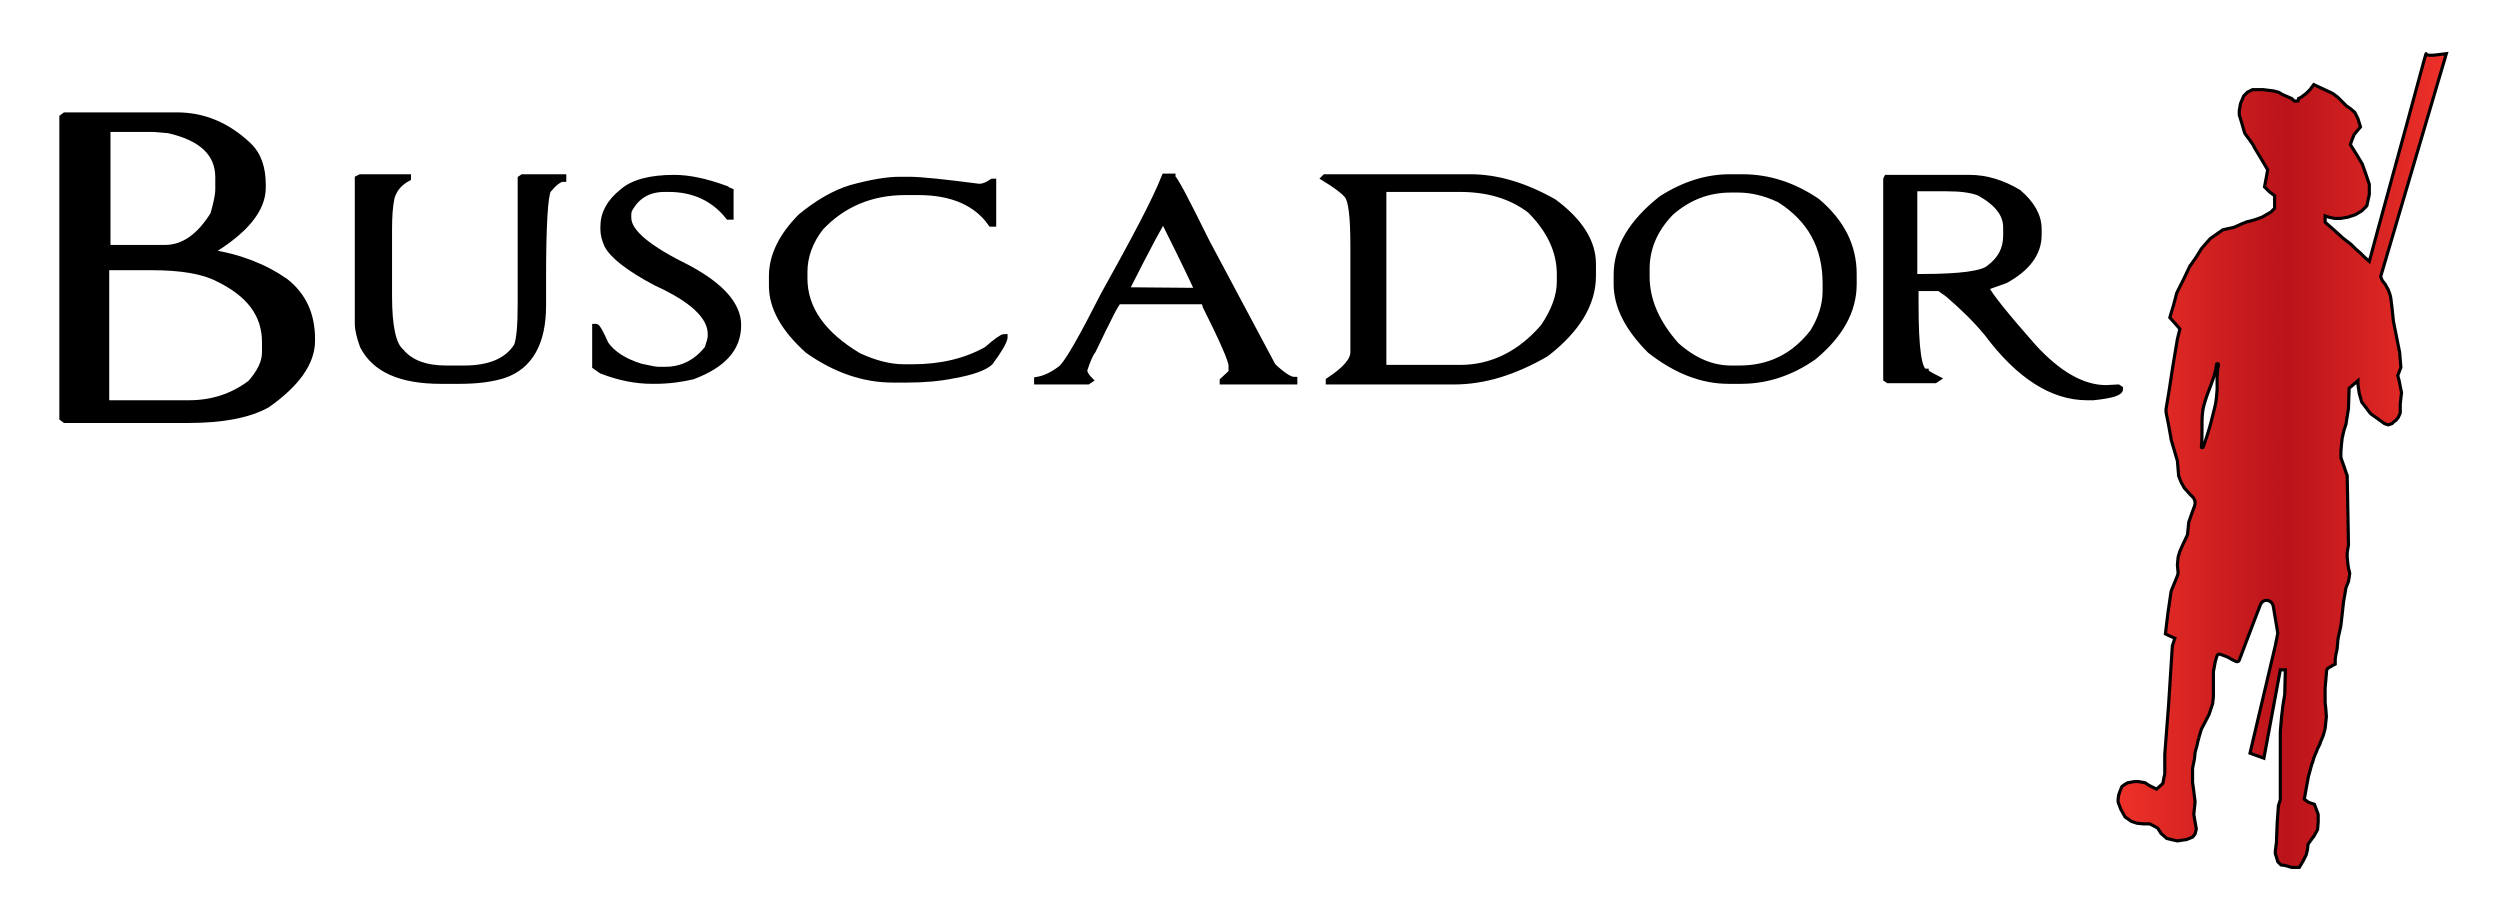 <?xml version="1.0" encoding="UTF-8"?> <!-- Generator: Adobe Illustrator 21.1.0, SVG Export Plug-In . SVG Version: 6.00 Build 0) --> <svg xmlns="http://www.w3.org/2000/svg" xmlns:xlink="http://www.w3.org/1999/xlink" id="Layer_1" x="0px" y="0px" viewBox="0 0 396 144" style="enable-background:new 0 0 396 144;" xml:space="preserve"> <style type="text/css"> .st0{fill:none;} .st1{stroke:#000000;stroke-miterlimit:10;} .st2{fill:url(#SVGID_1_);stroke:#000000;stroke-width:0.5;stroke-miterlimit:10;} </style> <rect class="st0" width="396" height="144"></rect> <g> <path class="st1" d="M10.3,18.3H28c4.3,0,8,1.6,11.3,4.7c1.6,1.5,2.3,3.6,2.3,6.3v0.4c0,3.5-2.8,6.9-8.5,10.3 c4.8,0.7,8.8,2.3,12.1,4.6c2.8,2.2,4.2,5.2,4.2,9.1V54c0,3.4-2.4,6.8-7.1,10.1c-2.9,1.6-7,2.4-12.5,2.4H10.3l-0.4-0.3V18.6 L10.3,18.3z M16.8,42.3v21.6h13.1c3.8,0,7-1.1,9.8-3.2c1.5-1.7,2.3-3.3,2.3-4.9v-1.6c0-4.4-2.5-7.7-7.5-10.1 c-2.3-1.2-5.8-1.8-10.5-1.8H16.8z M17,20.5V39l0.4,0.3h8.7c3,0,5.5-1.8,7.7-5.3c0.5-1.7,0.8-3.1,0.8-4v-1.9c0-3.8-2.6-6.3-7.9-7.5 l-2.3-0.2H17z"></path> <path class="st1" d="M57.1,28.1h7.5v0.1c-1.3,0.7-2.2,1.7-2.6,3.1c-0.3,1.4-0.4,3.1-0.4,5.1v10.5c0,4.7,0.6,7.7,1.9,8.8 c1.5,1.8,3.9,2.7,7.2,2.7h2.8c4.1,0,6.9-1.2,8.4-3.6c0.4-1,0.6-3.2,0.6-6.6V28.3l0.3-0.2h6.4v0.2c-0.6,0-1.4,0.6-2.4,1.8 c-0.5,0.9-0.8,5.5-0.8,13.8v4.5c0,5.9-2.1,9.6-6.2,11c-1.9,0.6-4.2,0.9-7,0.9h-3c-6.3,0-10.4-1.8-12.3-5.5 c-0.5-1.4-0.8-2.6-0.8-3.5V28.3L57.1,28.1z"></path> <path class="st1" d="M106.8,28.2c2.4,0,5.1,0.6,8.1,1.7c0,0.1,0.3,0.2,0.8,0.4v4h-0.3c-2.3-2.9-5.5-4.4-9.5-4.4h-0.6 c-2.6,0-4.5,1.1-5.7,3.4l-0.1,0.5v0.7c0,2.3,3.2,4.9,9.5,8c5.2,2.8,7.9,5.8,7.9,9c0,3.7-2.4,6.3-7.2,8.1c-1.7,0.4-3.7,0.7-6,0.7 h-0.4c-2.5,0-5.2-0.5-8-1.6l-1-0.7v-6.2h0.1c0.2,0,0.7,0.9,1.5,2.7c1.1,1.6,3,2.8,5.6,3.6c1.4,0.3,2.3,0.5,2.8,0.5h1.1 c2.6,0,4.9-1.1,6.7-3.4c0.3-0.9,0.5-1.5,0.5-2v-0.3c0-2.8-2.9-5.5-8.6-8.1c-4.4-2.3-7-4.4-7.8-6c-0.4-0.9-0.6-1.7-0.6-2.5v-0.4 c0-2.1,1-3.9,3-5.5C100.3,28.9,103.1,28.2,106.8,28.2z"></path> <path class="st1" d="M142.5,28.5h1.5c1.9,0,5.6,0.4,11,1.1h0.2c0.6,0,1.3-0.3,2-0.8h0.1v6.6h-0.3c-2.3-3.3-6.2-5-11.5-5h-2.1 c-5.4,0-9.9,1.9-13.4,5.6c-1.8,2.3-2.6,4.7-2.6,7.1v1c0,4.8,2.9,8.9,8.6,12.3c2.6,1.2,5,1.8,7.2,1.8h1.3c4.5,0,8.4-0.9,11.8-2.8 c1.6-1.4,2.5-2,2.8-2v0.1c-0.1,0.6-0.8,1.9-2.3,3.9c-0.9,0.8-2.8,1.5-5.6,2c-2.4,0.5-4.9,0.7-7.5,0.7h-2.3c-4.5,0-9-1.5-13.4-4.6 c-3.8-3.4-5.7-6.8-5.7-10.2v-1.6c0-3.1,1.5-6.3,4.6-9.4c2.7-2.2,5.3-3.7,7.9-4.5C138.1,28.9,140.6,28.5,142.5,28.5z"></path> <path class="st1" d="M185.7,28.2c0.3,0,2.1,3.4,5.4,10.1l10.5,19.7c1.6,1.5,2.7,2.2,3.4,2.2v0.2h-11.3v-0.1l1.4-1.3v-1.1 c0-0.8-1.4-4-4.1-9.4c-0.1-0.5-0.3-0.8-0.5-0.8h-13.3c-0.3,0-1.6,2.6-4.1,7.8c-0.4,0.5-0.9,1.6-1.4,3.2c0.1,0.5,0.4,1,0.9,1.5 l-0.3,0.2h-8v-0.2c1.2-0.2,2.5-0.8,3.9-1.9c1.1-1.1,3.3-5,6.6-11.5c4.9-8.8,8.2-15,9.7-18.8H185.7z M178.3,46L178.3,46l11.4,0.1V46 c-0.1-0.4-1.9-4.2-5.4-11.2C184.1,34.8,182.1,38.5,178.3,46z"></path> <path class="st1" d="M232.9,28.1c4.2,0,8.6,1.3,13.2,3.9c4.2,3.1,6.2,6.4,6.2,9.8v1.9c0,4.4-2.5,8.5-7.4,12.3 c-5,2.9-9.8,4.4-14.6,4.4h-19.8v-0.1c2.6-1.7,3.9-3.2,3.9-4.5V39c0-4.6-0.3-7.3-1-8.1c-0.6-0.7-1.8-1.6-3.6-2.7l0.1-0.1H232.9z M219.1,29.9v28.4h12.2c5,0,9.5-2.2,13.2-6.5c1.7-2.5,2.6-4.9,2.6-7.2v-1.2c0-3.6-1.6-7-4.7-10.1c-3-2.3-6.7-3.4-11.2-3.4H219.1z"></path> <path class="st1" d="M274,28.1h2c4.2,0,8.1,1.3,11.8,3.8c3.9,3.3,5.8,7.1,5.8,11.5V45c0,4.2-2.1,8-6.3,11.5 c-3.7,2.6-7.6,3.8-11.5,3.8h-2c-4.2,0-8.3-1.6-12.4-4.8c-3.5-3.5-5.3-7-5.3-10.5v-1.5c0-4.3,2.4-8.3,7.1-12 C266.8,29.2,270.4,28.1,274,28.1z M260.8,42.6v1.2c0,3.8,1.6,7.4,4.7,10.9c2.8,2.5,5.7,3.7,8.7,3.7h1.3c4.8,0,8.7-1.9,11.7-5.8 c1.3-2.1,2-4.3,2-6.5v-1.2c0-5.8-2.4-10.2-7.3-13.3c-2.3-1.1-4.5-1.6-6.6-1.6h-1.1c-3.6,0-6.8,1.2-9.6,3.7 C262,36.4,260.8,39.4,260.8,42.6z"></path> <path class="st1" d="M298.9,28.2H312c2.6,0,5.2,0.8,7.7,2.3c2.1,1.8,3.2,3.7,3.2,5.8v0.9c0,2.9-1.8,5.3-5.3,7.2l-3.1,1.1 c0.6,1.3,3.1,4.4,7.5,9.4c4,4.4,7.9,6.6,11.6,6.6l1.9-0.1l0.3,0.2c0,0.6-1.4,1-4.2,1.3h-1c-5.5,0-10.8-3.4-15.8-10.1 c-1.9-2.3-4-4.3-6.2-6.2l-1.4-1h-3.8v2.5c0,7.2,0.5,10.8,1.6,10.8c0,0.1,0.6,0.5,1.8,1.1l-0.3,0.2h-7.4l-0.3-0.2V28.4L298.9,28.2z M303.2,29.8v14.1h1.1c6.3,0,9.9-0.5,10.9-1.5c1.7-1.3,2.6-2.9,2.6-5.1V36c0-2.1-1.4-3.9-4.3-5.5c-1.3-0.5-3-0.7-5.2-0.7H303.2z"></path> </g> <linearGradient id="SVGID_1_" gradientUnits="userSpaceOnUse" x1="335.602" y1="72.861" x2="387.416" y2="72.861"> <stop offset="0" style="stop-color:#EE3129"></stop> <stop offset="0.511" style="stop-color:#BA131A"></stop> <stop offset="1" style="stop-color:#EE3129"></stop> </linearGradient> <path class="st2" d="M380.3,58.2l-0.1-1.2l-0.1-1.2l-0.5-2.5l-0.5-2.5c0,0,0-0.1,0-0.1l-0.2-1.9l-0.2-1.6c0-0.2-0.3-1.1-0.4-1.3 l-0.5-0.9l-0.4-0.5c-0.2-0.3-0.3-0.7-0.3-0.7l5.1-17.3l5.3-18c0,0-0.8,0.1-1.6,0.2c-0.8,0.1-1.6,0.1-1.6-0.2s-2.2,8.1-4.5,16.4 s-4.5,16.5-4.5,16.5l-0.7-0.6l-0.7-0.7l-0.8-0.7l-0.7-0.7l-1.3-1l-1.2-1.1l-0.8-0.7l-0.8-0.7l0,0l0,0v-0.5v-0.5l0.3,0.1l0.3,0.1 l0.9,0.2l0.9,0l1.2-0.2l1.2-0.4l0.5-0.3l0.5-0.3l0.4-0.4l0.4-0.4l0.2-0.9l0.2-0.9v-0.8v-0.8l-0.5-1.5l-0.5-1.4 c0-0.1-0.1-0.2-0.1-0.3l-0.9-1.5l-1-1.6l0.1-0.3l0.1-0.3l0.2-0.5l0.2-0.5l1-1.2l-0.4-1.3l-0.5-1l-0.7-0.6l-0.3-0.2l-0.3-0.2 l-0.7-0.7l-0.7-0.7l-0.4-0.3l-0.4-0.3l-1.5-0.7l-1.5-0.7l-0.3,0.4l-0.3,0.4l-0.3,0.3l-0.3,0.3l-0.4,0.3l-0.4,0.3l-0.4,0.2L364,16 h-0.3h-0.3l-0.2-0.2l-0.2-0.2l-0.7-0.3l-0.7-0.3l-0.7-0.4l-0.8-0.2l-1.6-0.2h-1.7l-0.8,0.4l-0.6,0.6l-0.5,1.2l-0.2,1.1 c0,0.2,0,0.5,0,0.7l0.4,1.3l0.4,1.4c0,0.1,0.1,0.3,0.2,0.4l0.6,0.8l0.7,1c0,0,0,0,0,0.1l1.2,2l1,1.7l-0.2,1.1l-0.3,1.6l0.8,0.8 l0.8,0.6v1v1l-0.3,0.3l-0.3,0.3l-0.7,0.4l-0.7,0.4l-1.1,0.4l-1.1,0.3c0,0-0.1,0-0.1,0l-1,0.4l-1.1,0.5l-0.9,0.2l-0.9,0.2l-1,0.7 l-1,0.7l-0.7,0.8l-0.7,0.8l-0.8,1.3L347,42c0,0,0,0.1-0.1,0.1l-1,2.1l-1,2c0,0.1-0.1,0.2-0.1,0.2l-0.5,1.9l-0.6,2l0.8,0.9l0.8,0.9 l-0.2,0.8l-0.2,0.8l-0.4,2.4l-0.4,2.4l-0.5,3.3l-0.5,3c0,0.2,0,0.3,0,0.5l0.4,2l0.4,2.2c0,0,0,0.1,0,0.1l0.5,1.7l0.5,1.7l0.1,1.2 l0.1,1.2l0.4,1l0.5,0.9l0.9,1l0.4,0.4c0.4,0.4,0.5,1,0.3,1.5l-0.3,0.8l-0.6,1.7l-0.1,1l-0.1,1l-0.8,1.7l-0.4,0.9 c-0.2,0.7-0.3,0.9-0.3,1.1l-0.1,1.1l0.1,1.1c0,0.2,0,0.4-0.1,0.6l-0.4,1l-0.5,1.2c0,0.1-0.1,0.2-0.1,0.3l-0.5,3.4l-0.4,3.3l0.6,0.3 l0.9,0.4l-0.2,0.6l-0.2,0.6l-0.3,4.7l-0.3,4.7l-0.3,3.9l-0.3,3.9c0,0,0,0.1,0,0.1l0,1.5l0,1.2c0,0.2,0,0.5-0.1,0.7l-0.2,1.1l-1,0.9 l-0.6-0.3l-0.6-0.3l-0.3-0.2l-0.3-0.2l-0.5-0.1l-0.6-0.1l-0.6,0L337,124l-0.5,0.3l-0.4,0.3l-0.4,1c0,0.1,0,0.2-0.1,0.3l-0.1,0.8 c0,0.2,0,0.4,0.1,0.6l0.3,0.8c0,0.1,0.1,0.1,0.1,0.2l0.5,0.9c0.1,0.2,0.2,0.3,0.4,0.4l0.7,0.5l0.9,0.3l1,0.1l1,0l0.8,0.4l0.5,0.3 l0.5,0.8l0.9,0.8l0.8,0.2l0.9,0.2l1.3-0.2c0,0,0,0,0.1,0l1-0.4l0.4-0.5l0.2-0.8l-0.2-1.1l-0.2-1.2l0.1-1l0.1-1l-0.2-1.6l-0.2-1.5 c0-0.1,0-2.1,0-2.2l0.3-1.5l0.1-1c0-0.1,0.3-1.1,0.3-1.1l0,0l0.2-0.9c0,0,0.3-1,0.1-0.4l0.4-1.3l1.2-2.3l0.6-1.8 c0-0.4,0.1-0.7,0.1-1.1l0-1c0,0,0-0.9,0-1.2l0-1.7c0,0,0,0,0,0l0.3-1.6c0.4-1.3,0.2-1.4,1.5-0.9l0.5,0.2l0.7,0.4 c0.8,0.4,1,0.5,1.2-0.2l2.2-5.8l1-2.6c0.4-1.2,1.9-1,2.1,0.2v0l0.7,4.2l-0.2,1l-0.2,1l-2,8.5l-2,8.5l1.1,0.4l1.1,0.4l1.3-7l1.3-7 l0.4,0l0.4,0l-0.1,3.8c0,0,0,0.1,0,0.1l-0.3,1.8c0,0.1-0.1,1-0.2,1.7l-0.2,2.4l0,0.5l0,4v4.4v1.9l-0.3,0.9l-0.2,2.8l-0.1,2.6 c0,0.1,0,0.2,0,0.3l-0.2,1.6c0,0.2,0,0.4,0.1,0.6l0.3,1l0.5,0.5l0.7,0.1l1,0.3c0.1,0,0.2,0,0.2,0h1l0.6-1l0.5-1l0.2-0.8l0.1-0.9 l0.8-1.1c0,0,0-0.1,0.1-0.1l0.6-1.1l0.1-1.2V129l-0.3-0.8l-0.3-0.8l-0.9-0.3l-0.7-0.5l0.3-1.7l0.3-1.6c0,0,0-0.1,0-0.1l0.3-1.1 l0.3-1.1c0-0.1,0.1-0.2,0.1-0.2l0.2-0.7c0-0.1,0.6-1.4,0.6-1.5l0.4-0.8c0,0,0-0.1,0-0.1l0.5-1.2c0.1-0.3,0.2-0.8,0.3-1.1l0.2-1.9 c0-0.1-0.1-1.1-0.1-1.3l-0.1-0.9c0-0.1,0-0.2,0-0.3l0-2l0.2-2.3c0-1,0.3-0.8,1-1.3l0.4-0.2l0-0.8l0.1-0.7l0.2-0.9l0.1-1.1l0-0.2 l0.1-0.6l0.2-0.9l0.2-0.9l0.2-1.8l0.2-1.8c0,0,0-0.1,0-0.1l0.2-1.1l0.2-1.2l0.4-1l0.1-0.6l0.1-0.7l-0.2-0.8l-0.1-0.7l-0.1-1v-0.4 v-0.4l0.1-0.6l0.1-0.6l-0.1-5.5l-0.1-5.3c0-0.1,0-0.3-0.1-0.4l-0.4-1.2l-0.5-1.4l0-0.5l0-0.5l0.1-1.2l0.1-0.9l0.3-1.3l0.3-0.9 l0.4-2.5l0.1-3.2l0.7-0.6l0.7-0.6l0,0.3l0,0.3l0.1,0.7l0.1,0.7l0.2,0.7l0.2,0.7l0.7,0.9l0.6,0.8c0.1,0.1,0.2,0.2,0.2,0.2l1,0.7 l1.1,0.8l0.6,0.2l0.6-0.2l0.3-0.3l0.3-0.2l0.4-0.5l0.3-0.7l0-0.7l0-0.7l0.1-0.9l0.1-0.9l-0.2-1l-0.2-1l-0.2-0.7L380.3,58.2z M350.8,64.6c-0.3,1.1-0.5,2.1-0.8,3.1s-0.6,2-1,3.1c0,0.1-0.1,0.1-0.2,0.1c-0.1,0-0.1,0-0.1-0.1c0.1-1.1,0.1-2.2,0.1-3.3 c0-1.1,0-2.2,0.3-3.3c0.3-1.1,0.7-2.2,1.1-3.2c0.4-1.1,0.8-2.1,0.9-3.3c0-0.1,0.1-0.1,0.2-0.1s0.1,0.1,0.1,0.2 c-0.3,1.6-0.2,2.7-0.2,3.8C351.1,62.6,351.1,63.5,350.8,64.6z"></path> </svg> 